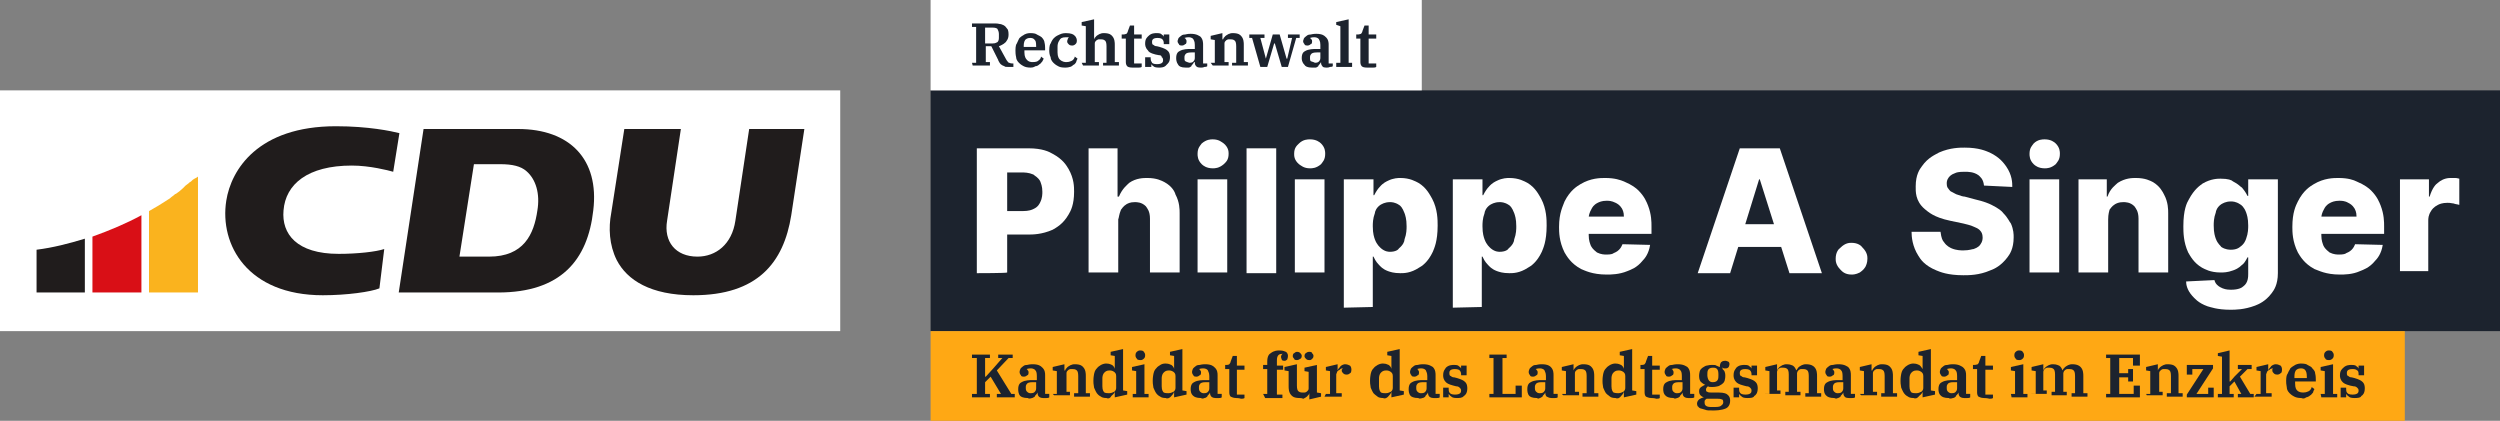 <?xml version="1.0" encoding="utf-8"?>
<!-- Generator: $$$/GeneralStr/196=Adobe Illustrator 27.6.0, SVG Export Plug-In . SVG Version: 6.00 Build 0)  -->
<svg version="1.1" id="Ebene_1" xmlns="http://www.w3.org/2000/svg" xmlns:xlink="http://www.w3.org/1999/xlink" x="0px" y="0px"
	 viewBox="0 0 362.4 61" style="enable-background:new 0 0 362.4 61;" xml:space="preserve">
<rect x="0" y="0" width="362.4" height="61" fill="#808080" stroke="none"/>
<style type="text/css">
	.st0{fill:#1C232E;}
	.st1{fill:#FFFFFF;}
	.st2{fill:#FFA814;}
	.st3{fill:#FAB31E;}
	.st4{fill:#D90F16;}
	.st5{fill:#201C1C;}
	.st6{fill-rule:evenodd;clip-rule:evenodd;fill:#201C1C;}
</style>
<rect x="134.9" y="13.1" class="st0" width="227.5" height="34.9"/>
<path class="st1" d="M141.6,39.6V21.5h7.5c2,0,3,0.5,3.5,0.8c1.5,0.8,2,1.7,2.3,2.2c0.8,1.4,0.8,2.6,0.8,3.3c0,1.9-0.5,2.8-0.8,3.3
	c-0.8,1.4-1.8,1.9-2.3,2.2C151,34,149.7,34,149,34h-4.6v-3.4h3.8c1,0,1.4-0.2,1.6-0.3c0.7-0.3,0.9-0.8,1-1c0.3-0.6,0.3-1.2,0.3-1.5
	c0-0.8-0.2-1.2-0.3-1.5c-0.3-0.6-0.8-0.8-1-1c-0.7-0.3-1.3-0.3-1.7-0.3H146v14.5C146,39.6,141.6,39.6,141.6,39.6z"/>
<path class="st1" d="M162.1,31.8v7.7h-4.3V21.5h4.2v7h0.2c0.5-1.2,1.2-1.7,1.5-2c1-0.7,2.1-0.7,2.6-0.7c1.4,0,2.1,0.4,2.5,0.6
	c1.1,0.6,1.5,1.4,1.6,1.8c0.6,1.1,0.6,2.2,0.6,2.7v8.6h-4.3v-7.8c0-1.1-0.4-1.5-0.6-1.8c-0.6-0.6-1.3-0.6-1.6-0.6
	c-0.7,0-1,0.2-1.2,0.3c-0.5,0.3-0.7,0.7-0.8,0.8C162.2,31.1,162.2,31.6,162.1,31.8L162.1,31.8z"/>
<path class="st1" d="M175.8,24.4c-0.9,0-1.4-0.4-1.6-0.6c-0.6-0.6-0.6-1.2-0.6-1.5c0-0.9,0.4-1.2,0.6-1.5c0.7-0.6,1.3-0.6,1.6-0.6
	c0.9,0,1.3,0.4,1.6,0.6c0.7,0.6,0.7,1.2,0.7,1.5c0,0.9-0.4,1.2-0.7,1.5C176.7,24.4,176.1,24.4,175.8,24.4z M173.6,39.6V26h4.3v13.5
	H173.6z"/>
<rect x="180.7" y="21.5" class="st1" width="4.3" height="18.1"/>
<path class="st1" d="M189.9,24.4c-0.9,0-1.3-0.4-1.6-0.6c-0.7-0.6-0.7-1.2-0.7-1.5c0-0.9,0.4-1.2,0.7-1.5c0.6-0.6,1.3-0.6,1.6-0.6
	c0.9,0,1.4,0.4,1.6,0.6c0.6,0.6,0.6,1.2,0.6,1.5c0,0.9-0.4,1.2-0.6,1.5C190.8,24.4,190.2,24.4,189.9,24.4z M187.7,39.6V26h4.3v13.5
	H187.7z"/>
<path class="st1" d="M199,32.8c0,1.1,0.2,1.6,0.3,1.9c0.3,0.8,0.7,1.1,0.9,1.3c0.6,0.5,1.1,0.5,1.3,0.5c0.8,0,1.2-0.3,1.3-0.5
	c0.6-0.5,0.8-1,0.8-1.3c0.3-0.8,0.3-1.5,0.3-1.9c0-1.1-0.2-1.6-0.3-1.9c-0.3-0.8-0.6-1.1-0.8-1.2c-0.6-0.4-1.1-0.4-1.3-0.4
	c-0.8,0-1.2,0.3-1.4,0.4c-0.6,0.4-0.8,1-0.8,1.2C199,31.7,199,32.4,199,32.8L199,32.8z M194.8,44.6V26h4.3v2.3h0.1
	c0.3-0.6,0.6-1,0.8-1.2c0.5-0.6,1-0.8,1.2-0.9c0.8-0.4,1.5-0.4,1.8-0.4c1.4,0,2.2,0.5,2.6,0.7c1.2,0.7,1.7,1.8,2,2.3
	c0.8,1.5,0.8,3.1,0.8,3.9c0,2.3-0.5,3.3-0.7,3.8c-0.7,1.5-1.6,2.1-2,2.3c-1.2,0.8-2.2,0.8-2.7,0.8c-1,0-1.5-0.2-1.8-0.3
	c-0.8-0.3-1.1-0.7-1.3-0.9c-0.5-0.5-0.7-1-0.8-1.2h-0.1v7.3L194.8,44.6L194.8,44.6z"/>
<path class="st1" d="M214.9,32.8c0,1.1,0.2,1.6,0.3,1.9c0.3,0.8,0.7,1.1,0.9,1.3c0.6,0.5,1.1,0.5,1.3,0.5c0.8,0,1.2-0.3,1.3-0.5
	c0.6-0.5,0.8-1,0.8-1.3c0.3-0.8,0.3-1.5,0.3-1.9c0-1.1-0.2-1.6-0.3-1.9c-0.3-0.8-0.6-1.1-0.8-1.2c-0.6-0.4-1.1-0.4-1.3-0.4
	c-0.8,0-1.2,0.3-1.4,0.4c-0.6,0.4-0.8,1-0.8,1.2C214.9,31.7,214.9,32.4,214.9,32.8L214.9,32.8z M210.6,44.6V26h4.3v2.3h0.1
	c0.3-0.6,0.6-1,0.8-1.2c0.5-0.6,1-0.8,1.2-0.9c0.8-0.4,1.5-0.4,1.8-0.4c1.4,0,2.2,0.5,2.6,0.7c1.2,0.7,1.7,1.8,2,2.3
	c0.8,1.5,0.8,3.1,0.8,3.9c0,2.3-0.5,3.3-0.7,3.8c-0.7,1.5-1.6,2.1-2,2.3c-1.2,0.8-2.2,0.8-2.7,0.8c-1,0-1.5-0.2-1.8-0.3
	c-0.8-0.3-1.1-0.7-1.3-0.9c-0.5-0.5-0.7-1-0.8-1.2h-0.1v7.3L210.6,44.6L210.6,44.6z"/>
<path class="st1" d="M232.9,39.8c-2.1,0-3.2-0.6-3.7-0.8c-1.5-0.8-2.1-1.9-2.4-2.4c-0.8-1.6-0.8-3-0.8-3.7c0-2.1,0.6-3.1,0.8-3.7
	c0.8-1.6,1.8-2.2,2.3-2.5c1.5-0.9,2.9-0.9,3.6-0.9c1.4,0,2.2,0.3,2.7,0.5c1.2,0.5,1.8,1,2.1,1.3c0.9,0.9,1.2,1.7,1.4,2.2
	c0.5,1.3,0.5,2.4,0.5,3v1.1h-11.8v-2.5h7.8c0-0.7-0.2-1-0.3-1.2c-0.3-0.5-0.7-0.7-0.9-0.8c-0.6-0.3-1-0.3-1.3-0.3
	c-0.7,0-1.1,0.2-1.3,0.3c-0.6,0.3-0.8,0.7-0.9,0.9c-0.3,0.5-0.4,1-0.4,1.2v2.6c0,0.8,0.2,1.2,0.3,1.5c0.3,0.6,0.7,0.8,0.9,1
	c0.6,0.3,1.1,0.3,1.4,0.3c0.6,0,0.9-0.1,1-0.2c0.5-0.2,0.7-0.4,0.8-0.5c0.3-0.3,0.4-0.6,0.5-0.8l4,0.1c-0.2,1.3-0.8,2-1.1,2.3
	c-0.8,1-1.7,1.3-2.2,1.5C234.7,39.8,233.5,39.8,232.9,39.8L232.9,39.8z"/>
<path class="st1" d="M250.1,32.5h9.8v3.3h-9.8V32.5z M250.8,39.6h-4.7l6.1-18.1h5.8l6.1,18.1h-4.7L255.1,26H255L250.8,39.6
	L250.8,39.6z"/>
<path class="st1" d="M268.4,39.8c-1,0-1.4-0.5-1.6-0.7c-0.7-0.7-0.7-1.3-0.7-1.6c0-0.9,0.4-1.4,0.7-1.6c0.7-0.7,1.3-0.7,1.6-0.7
	c0.9,0,1.4,0.4,1.6,0.7c0.7,0.7,0.7,1.3,0.7,1.6c0,0.6-0.2,1-0.3,1.2c-0.3,0.5-0.7,0.7-0.8,0.8C269,39.8,268.6,39.8,268.4,39.8
	L268.4,39.8z"/>
<path class="st1" d="M287.6,26.9c-0.1-1-0.6-1.3-0.8-1.5c-0.7-0.5-1.5-0.5-2-0.5c-0.9,0-1.2,0.1-1.4,0.2c-0.6,0.2-0.8,0.5-0.9,0.6
	c-0.3,0.4-0.3,0.7-0.3,0.9c0,0.4,0.1,0.6,0.2,0.7c0.2,0.3,0.4,0.5,0.5,0.5c0.4,0.2,0.7,0.4,0.8,0.4c0.5,0.2,0.9,0.3,1.1,0.3l1.5,0.4
	c1.3,0.3,2,0.6,2.4,0.8c1,0.5,1.5,0.9,1.7,1.2c0.7,0.7,0.9,1.3,1.1,1.5c0.4,0.9,0.4,1.6,0.4,2c0,1.7-0.6,2.5-0.9,2.9
	c-0.9,1.2-1.9,1.7-2.5,1.9c-1.6,0.7-3.1,0.7-3.9,0.7c-2.3,0-3.4-0.5-3.9-0.7c-1.7-0.7-2.3-1.6-2.6-2.1c-0.9-1.4-1-2.8-1-3.5h4.2
	c0.1,0.9,0.3,1.3,0.5,1.5c0.4,0.6,0.9,0.8,1.1,0.9c0.7,0.3,1.4,0.3,1.7,0.3c0.9,0,1.3-0.2,1.5-0.2c0.6-0.2,0.9-0.5,1-0.7
	c0.3-0.4,0.3-0.8,0.3-1c0-0.5-0.2-0.8-0.3-0.9c-0.3-0.4-0.7-0.5-0.9-0.6c-0.6-0.3-1.3-0.4-1.6-0.5l-1.9-0.4
	c-2.4-0.5-3.2-1.3-3.7-1.7c-1.4-1.2-1.3-2.6-1.3-3.3c0-1.7,0.6-2.5,0.9-2.9c0.9-1.3,2-1.7,2.5-2c1.6-0.7,3-0.7,3.7-0.7
	c2.1,0,3.1,0.5,3.6,0.7c1.5,0.7,2.1,1.6,2.4,2c0.9,1.3,0.9,2.4,0.9,3L287.6,26.9L287.6,26.9z"/>
<path class="st1" d="M296.4,24.4c-0.9,0-1.4-0.4-1.6-0.6c-0.6-0.6-0.6-1.2-0.6-1.5c0-0.9,0.4-1.2,0.6-1.5c0.6-0.6,1.3-0.6,1.6-0.6
	c0.9,0,1.4,0.4,1.6,0.6c0.6,0.6,0.6,1.2,0.6,1.5c0,0.9-0.4,1.2-0.6,1.5C297.3,24.4,296.7,24.4,296.4,24.4z M294.2,39.6V26h4.3v13.5
	H294.2z"/>
<path class="st1" d="M305.6,31.8v7.7h-4.3V26h4.1v2.5h0.1c0.4-1.2,1.2-1.7,1.5-2c1.1-0.7,2.1-0.7,2.6-0.7c1.4,0,2.1,0.4,2.5,0.6
	c1,0.6,1.4,1.4,1.6,1.8c0.6,1.1,0.6,2.2,0.6,2.7v8.6H310v-7.8c0-1.1-0.4-1.5-0.6-1.8c-0.6-0.6-1.3-0.6-1.6-0.6c-0.7,0-1,0.2-1.2,0.3
	c-0.5,0.3-0.7,0.7-0.8,0.8C305.6,31.1,305.6,31.6,305.6,31.8L305.6,31.8z"/>
<path class="st1" d="M323.4,36.2c0.8,0,1.2-0.3,1.3-0.4c0.6-0.4,0.8-0.9,0.9-1.2c0.3-0.8,0.3-1.5,0.3-1.9c0-1.1-0.2-1.6-0.3-1.9
	c-0.3-0.8-0.7-1.1-0.9-1.2c-0.6-0.4-1.1-0.4-1.3-0.4c-0.8,0-1.2,0.3-1.4,0.4c-0.6,0.4-0.8,1-0.8,1.2c-0.3,0.8-0.3,1.5-0.3,1.9
	c0,1.1,0.2,1.6,0.3,1.9c0.3,0.8,0.7,1,0.8,1.2C322.6,36.2,323.2,36.2,323.4,36.2L323.4,36.2z M323.3,44.9c-1.9,0-2.9-0.4-3.3-0.5
	c-1.4-0.5-1.9-1.2-2.2-1.5c-0.8-0.9-0.9-1.7-0.9-2.1l4.1-0.2c0.1,0.4,0.3,0.6,0.4,0.7c0.3,0.3,0.6,0.4,0.8,0.5
	c0.5,0.2,1,0.2,1.2,0.2c1.1,0,1.6-0.3,1.8-0.5c0.7-0.5,0.7-1.4,0.7-1.8v-2.4h-0.1c-0.3,0.6-0.6,1-0.8,1.1c-0.5,0.5-1,0.7-1.3,0.8
	c-0.8,0.3-1.4,0.3-1.8,0.3c-1.5,0-2.3-0.5-2.7-0.7c-1.2-0.7-1.7-1.7-2-2.2c-0.7-1.5-0.7-3-0.7-3.8c0-2.4,0.5-3.4,0.8-3.9
	c0.8-1.5,1.6-2,2-2.3c1.2-0.7,2.2-0.7,2.6-0.7c1.1,0,1.6,0.2,1.8,0.4c0.8,0.4,1.1,0.8,1.3,0.9c0.5,0.6,0.7,1,0.8,1.2h0.1V26h4.3
	v13.6c0,1.7-0.6,2.5-0.9,2.9c-0.9,1.2-1.9,1.6-2.4,1.8C325.3,44.9,324,44.9,323.3,44.9L323.3,44.9z"/>
<path class="st1" d="M339.2,39.8c-2.1,0-3.1-0.6-3.7-0.8c-1.5-0.8-2.1-1.9-2.4-2.4c-0.8-1.6-0.8-3-0.8-3.7c0-2.1,0.5-3.1,0.8-3.7
	c0.8-1.6,1.8-2.2,2.3-2.5c1.5-0.9,2.9-0.9,3.6-0.9c1.4,0,2.2,0.3,2.6,0.5c1.2,0.5,1.8,1,2.1,1.3c0.9,0.9,1.2,1.7,1.4,2.2
	c0.5,1.3,0.5,2.4,0.5,3v1.1h-11.8v-2.5h7.8c0-0.7-0.2-1-0.3-1.2c-0.3-0.5-0.7-0.7-0.9-0.8c-0.5-0.3-1-0.3-1.3-0.3
	c-0.7,0-1.1,0.2-1.3,0.3c-0.6,0.3-0.8,0.7-0.9,0.9c-0.3,0.5-0.4,1-0.4,1.2v2.6c0,0.8,0.2,1.2,0.3,1.5c0.3,0.6,0.7,0.8,0.9,1
	c0.6,0.3,1.1,0.3,1.4,0.3c0.6,0,0.9-0.1,1-0.2c0.5-0.2,0.7-0.4,0.8-0.5c0.3-0.3,0.4-0.6,0.5-0.8l4,0.1c-0.2,1.3-0.8,2-1.1,2.3
	c-0.8,1-1.7,1.3-2.2,1.5C341,39.8,339.8,39.8,339.2,39.8L339.2,39.8z"/>
<path class="st1" d="M347.9,39.6V26h4.2v2.5h0.1c0.4-1.3,0.9-1.8,1.2-2c0.8-0.7,1.6-0.7,1.9-0.7c0.3,0,0.5,0,0.6,0
	c0.3,0,0.5,0.1,0.6,0.1v3.8c-0.3-0.1-0.6-0.1-0.8-0.2c-0.5-0.1-0.8-0.1-0.9-0.1c-0.8,0-1.2,0.2-1.4,0.3c-0.6,0.3-0.9,0.7-1,0.9
	c-0.4,0.6-0.4,1.1-0.4,1.4v7.3H347.9L347.9,39.6z"/>
<rect x="134.9" y="48" class="st2" width="213.7" height="13.1"/>
<polygon class="st0" points="140.9,57.1 141.6,57.1 141.6,51.9 140.9,51.9 140.9,51.4 143.5,51.4 143.5,51.9 142.8,51.9 142.8,54.6 
	142.9,54.6 143.9,53.5 145.3,51.9 144.7,51.9 144.7,51.4 146.8,51.4 146.8,51.9 146.2,51.9 144.5,53.7 146.6,57.1 147.1,57.1 
	147.1,57.6 144.5,57.6 144.5,57.1 145.1,57.1 143.6,54.6 142.8,55.4 142.8,57.1 143.5,57.1 143.5,57.6 140.9,57.6 "/>
<path class="st0" d="M149.4,57c0.4,0,0.5-0.1,0.6-0.2c0.2-0.2,0.2-0.4,0.2-0.6v-0.8h-0.5c-0.5,0-0.7,0.1-0.8,0.2
	c-0.2,0.2-0.2,0.4-0.2,0.5v0.2c0,0.3,0.1,0.4,0.2,0.5C149.1,57,149.3,57,149.4,57L149.4,57z M149,57.7c-0.7,0-1-0.2-1.1-0.3
	c-0.3-0.3-0.3-0.8-0.3-1c0-0.7,0.3-0.9,0.5-1c0.5-0.3,1.2-0.3,1.6-0.3h0.6v-0.6c0-0.5-0.1-0.7-0.2-0.8c-0.2-0.3-0.6-0.3-0.7-0.3
	c-0.4,0-0.5,0.1-0.6,0.1v0c0.1,0,0.1,0.1,0.2,0.2c0.1,0.1,0.1,0.2,0.1,0.3c0,0.3-0.1,0.4-0.2,0.4c-0.2,0.2-0.4,0.2-0.5,0.2
	c-0.3,0-0.4-0.1-0.4-0.2c-0.2-0.2-0.2-0.4-0.2-0.5c0-0.2,0.1-0.3,0.1-0.4c0.1-0.2,0.3-0.3,0.4-0.4c0.2-0.2,0.5-0.2,0.6-0.2
	c0.4-0.1,0.7-0.1,0.8-0.1c0.9,0,1.2,0.3,1.3,0.4c0.5,0.4,0.5,0.9,0.5,1.2v2.7h0.6v0.5c-0.1,0.1-0.3,0.1-0.4,0.1c-0.2,0-0.4,0-0.5,0
	c-0.4,0-0.6-0.2-0.6-0.2c-0.2-0.2-0.2-0.5-0.2-0.6v0h0c-0.1,0.2-0.1,0.2-0.2,0.3c-0.1,0.1-0.2,0.2-0.2,0.3c-0.2,0.1-0.3,0.2-0.4,0.2
	C149.3,57.8,149.1,57.8,149,57.7L149,57.7z"/>
<path class="st0" d="M152.6,57.1h0.6v-3.3l-0.6-0.1v-0.5l1.7-0.4v0.9h0.1c0.1-0.2,0.1-0.3,0.2-0.3c0.1-0.2,0.2-0.2,0.3-0.3
	c0.2-0.1,0.3-0.2,0.4-0.2c0.2-0.1,0.4-0.1,0.5-0.1c0.9,0,1.1,0.3,1.2,0.4c0.4,0.4,0.4,1,0.4,1.3v2.5h0.6v0.5h-2.3v-0.5h0.6v-2.5
	c0-0.5-0.1-0.7-0.2-0.8c-0.2-0.2-0.5-0.2-0.6-0.2c-0.2,0-0.3,0-0.3,0c-0.2,0-0.2,0.1-0.3,0.1c-0.1,0.1-0.2,0.2-0.2,0.2
	c-0.1,0.1-0.1,0.3-0.1,0.3v2.7h0.5v0.5h-2.3L152.6,57.1L152.6,57.1z"/>
<path class="st0" d="M160.8,57c0.4,0,0.6-0.2,0.7-0.2c0.3-0.2,0.3-0.5,0.3-0.6v-1.7c0-0.4-0.2-0.5-0.3-0.6c-0.3-0.2-0.5-0.2-0.7-0.2
	c-0.4,0-0.6,0.2-0.7,0.3c-0.3,0.3-0.3,0.7-0.3,0.9v1.1c0,0.6,0.2,0.8,0.3,0.9C160.3,57,160.6,57,160.8,57L160.8,57z M160.4,57.7
	c-0.4,0-0.7-0.1-0.8-0.2c-0.4-0.2-0.5-0.4-0.6-0.5c-0.2-0.3-0.3-0.6-0.4-0.8c-0.1-0.5-0.1-0.8-0.1-1c0-0.6,0.1-0.9,0.1-1
	c0.1-0.5,0.3-0.7,0.4-0.8c0.2-0.3,0.5-0.4,0.6-0.5c0.4-0.2,0.6-0.2,0.8-0.2c0.5,0,0.7,0.2,0.8,0.2c0.3,0.2,0.4,0.5,0.4,0.6h0v-1.9
	l-0.6-0.1v-0.5l1.8-0.4v6l0.6,0.1v0.5l-1.8,0.4v-0.8h0c-0.1,0.3-0.4,0.5-0.5,0.6C160.9,57.8,160.6,57.8,160.4,57.7L160.4,57.7z"/>
<path class="st0" d="M164.1,57.1h0.6v-3.3l-0.6-0.1v-0.5l1.8-0.4v4.3h0.6v0.5h-2.3V57.1z M165.3,52.2c-0.3,0-0.5-0.1-0.5-0.2
	c-0.2-0.2-0.2-0.4-0.2-0.5v0c0-0.3,0.1-0.4,0.2-0.5c0.2-0.2,0.4-0.2,0.5-0.2c0.3,0,0.5,0.1,0.5,0.2c0.2,0.2,0.2,0.4,0.2,0.5v0
	c0,0.3-0.1,0.4-0.2,0.5C165.6,52.2,165.4,52.2,165.3,52.2z"/>
<path class="st0" d="M169.4,57c0.4,0,0.6-0.2,0.7-0.2c0.3-0.2,0.3-0.5,0.3-0.6v-1.7c0-0.4-0.2-0.5-0.3-0.6c-0.3-0.2-0.5-0.2-0.7-0.2
	c-0.4,0-0.6,0.2-0.7,0.3c-0.3,0.3-0.3,0.7-0.3,0.9v1.1c0,0.6,0.2,0.8,0.3,0.9C168.9,57,169.2,57,169.4,57L169.4,57z M169,57.7
	c-0.4,0-0.7-0.1-0.8-0.2c-0.4-0.2-0.5-0.4-0.6-0.5c-0.2-0.3-0.3-0.6-0.4-0.8c-0.1-0.5-0.1-0.8-0.1-1c0-0.6,0.1-0.9,0.1-1
	c0.1-0.5,0.3-0.7,0.4-0.8c0.2-0.3,0.5-0.4,0.6-0.5c0.3-0.2,0.6-0.2,0.8-0.2c0.5,0,0.7,0.2,0.8,0.2c0.3,0.2,0.4,0.5,0.4,0.6h0v-1.9
	l-0.6-0.1v-0.5l1.8-0.4v6l0.6,0.1v0.5l-1.8,0.4v-0.8h0c-0.1,0.3-0.3,0.5-0.4,0.6C169.5,57.8,169.1,57.8,169,57.7L169,57.7z"/>
<path class="st0" d="M174.5,57c0.4,0,0.5-0.1,0.6-0.2c0.2-0.2,0.2-0.4,0.2-0.6v-0.8h-0.5c-0.5,0-0.7,0.1-0.8,0.2
	c-0.2,0.2-0.2,0.4-0.2,0.5v0.2c0,0.3,0.1,0.4,0.2,0.5C174.2,57,174.4,57,174.5,57L174.5,57z M174.1,57.7c-0.7,0-1-0.2-1.1-0.3
	c-0.4-0.3-0.4-0.8-0.4-1c0-0.7,0.3-0.9,0.5-1c0.5-0.3,1.2-0.3,1.6-0.3h0.6v-0.6c0-0.5-0.2-0.7-0.2-0.8c-0.2-0.3-0.6-0.3-0.7-0.3
	c-0.4,0-0.5,0.1-0.6,0.1v0c0.1,0,0.1,0.1,0.2,0.2c0.1,0.1,0.1,0.2,0.1,0.3c0,0.3-0.1,0.4-0.2,0.4c-0.2,0.2-0.4,0.2-0.5,0.2
	c-0.3,0-0.4-0.1-0.4-0.2c-0.2-0.2-0.2-0.4-0.2-0.5c0-0.2,0.1-0.3,0.1-0.4c0.1-0.2,0.3-0.3,0.4-0.4c0.2-0.2,0.5-0.2,0.6-0.2
	c0.4-0.1,0.7-0.1,0.8-0.1c0.9,0,1.2,0.3,1.3,0.4c0.5,0.4,0.5,0.9,0.5,1.2v2.7h0.6v0.5c-0.1,0.1-0.3,0.1-0.4,0.1c-0.2,0-0.4,0-0.5,0
	c-0.4,0-0.6-0.2-0.6-0.2c-0.2-0.2-0.2-0.5-0.2-0.6v0h0c-0.1,0.2-0.1,0.2-0.2,0.3c-0.1,0.1-0.2,0.2-0.2,0.3c-0.1,0.1-0.3,0.2-0.4,0.2
	C174.4,57.8,174.2,57.8,174.1,57.7L174.1,57.7z"/>
<path class="st0" d="M179.2,57.7c-0.5,0-0.7-0.2-0.8-0.2c-0.2-0.2-0.2-0.5-0.2-0.7v-3.3h-0.6v-0.6h0.2c0.3,0,0.4-0.1,0.4-0.1
	c0.1-0.1,0.2-0.3,0.2-0.4l0.3-0.8h0.6V53h1.1v0.6h-1.1v3.6h1.1v0.5c-0.1,0.1-0.4,0.1-0.5,0.1C179.6,57.7,179.3,57.7,179.2,57.7
	L179.2,57.7z"/>
<path class="st0" d="M183.1,57.1h0.6v-3.6h-0.6v-0.6h0.6v-0.5c0-0.8,0.3-1.1,0.5-1.2c0.5-0.4,1-0.4,1.3-0.4c0.6,0,0.8,0.2,0.9,0.2
	c0.3,0.2,0.3,0.5,0.3,0.6c0,0.3-0.1,0.4-0.1,0.5c-0.2,0.2-0.3,0.2-0.4,0.2c-0.3,0-0.4-0.1-0.4-0.2c-0.1-0.2-0.1-0.3-0.1-0.4
	c0-0.2,0.1-0.2,0.1-0.3c0.1-0.1,0.1-0.1,0.2-0.1v0c0,0-0.1,0-0.1,0c-0.1,0-0.1,0-0.1,0c-0.7,0-0.7,0.7-0.7,1V53h0.9v0.6h-0.9v3.6
	h0.8v0.5h-2.5L183.1,57.1L183.1,57.1z"/>
<path class="st0" d="M189.8,52.2c-0.3,0-0.4-0.1-0.5-0.2c-0.2-0.2-0.2-0.3-0.2-0.4v0c0-0.2,0.1-0.4,0.2-0.4c0.2-0.2,0.4-0.2,0.5-0.2
	c0.3,0,0.4,0.1,0.4,0.2c0.2,0.2,0.2,0.3,0.2,0.4v0c0,0.2-0.1,0.4-0.2,0.4C190.1,52.2,189.9,52.2,189.8,52.2z M188,52.2
	c-0.3,0-0.4-0.1-0.4-0.2c-0.2-0.2-0.2-0.3-0.2-0.4v0c0-0.2,0.1-0.4,0.2-0.4c0.2-0.2,0.4-0.2,0.4-0.2c0.3,0,0.4,0.1,0.5,0.2
	c0.2,0.2,0.2,0.3,0.2,0.4v0c0,0.2-0.1,0.4-0.2,0.4C188.2,52.2,188.1,52.2,188,52.2z M188.4,57.7c-0.9,0-1.1-0.3-1.2-0.4
	c-0.4-0.4-0.4-1-0.4-1.3v-2.2l-0.6-0.1v-0.5l1.8-0.4v3.1c0,0.5,0.1,0.7,0.2,0.8c0.2,0.2,0.5,0.2,0.6,0.2c0.2,0,0.3,0,0.3,0
	c0.2,0,0.2-0.1,0.3-0.1c0.1-0.1,0.2-0.2,0.2-0.2c0.1-0.1,0.1-0.3,0.1-0.3v-2.4l-0.6-0.1v-0.5l1.8-0.4v4l0.6,0.1v0.5l-1.7,0.4v-0.9h0
	c-0.1,0.2-0.1,0.3-0.2,0.3c-0.1,0.2-0.2,0.2-0.3,0.3c-0.2,0.1-0.3,0.2-0.4,0.2C188.7,57.7,188.5,57.7,188.4,57.7L188.4,57.7z"/>
<path class="st0" d="M192.2,57.1h0.6v-3.3l-0.6-0.1v-0.5l1.7-0.4v0.9h0c0.1-0.2,0.1-0.3,0.2-0.3c0.1-0.2,0.2-0.2,0.2-0.3
	c0.1-0.1,0.3-0.2,0.3-0.2c0.2-0.1,0.3-0.1,0.4-0.1c0.4,0,0.6,0.2,0.7,0.2c0.2,0.2,0.2,0.5,0.2,0.6c0,0.3-0.1,0.5-0.2,0.5
	c-0.2,0.2-0.4,0.2-0.5,0.2c-0.3,0-0.4-0.1-0.5-0.2c-0.2-0.2-0.2-0.3-0.2-0.4c0-0.1,0-0.2,0.1-0.2c0-0.1,0.1-0.1,0.1-0.1v0
	c0,0-0.1,0-0.1,0c-0.2,0-0.3,0.1-0.3,0.1c-0.1,0.1-0.2,0.2-0.3,0.2c-0.1,0.1-0.2,0.2-0.2,0.3c-0.1,0.2-0.1,0.3-0.1,0.3v2.7h0.8v0.5
	h-2.5L192.2,57.1L192.2,57.1z"/>
<path class="st0" d="M200.9,57c0.4,0,0.6-0.2,0.7-0.2c0.3-0.2,0.3-0.5,0.3-0.6v-1.7c0-0.4-0.2-0.5-0.3-0.6c-0.3-0.2-0.5-0.2-0.7-0.2
	c-0.4,0-0.6,0.2-0.7,0.3c-0.3,0.3-0.3,0.7-0.3,0.9v1.1c0,0.6,0.2,0.8,0.3,0.9C200.4,57,200.7,57,200.9,57L200.9,57z M200.5,57.7
	c-0.4,0-0.7-0.1-0.8-0.2c-0.3-0.2-0.5-0.4-0.6-0.5c-0.2-0.3-0.3-0.6-0.4-0.8c-0.1-0.5-0.1-0.8-0.1-1c0-0.6,0.1-0.9,0.1-1
	c0.1-0.5,0.3-0.7,0.4-0.8c0.2-0.3,0.5-0.4,0.6-0.5c0.4-0.2,0.6-0.2,0.8-0.2c0.5,0,0.7,0.2,0.8,0.2c0.3,0.2,0.4,0.5,0.4,0.6h0v-1.9
	l-0.6-0.1v-0.5l1.8-0.4v6l0.6,0.1v0.5l-1.8,0.4v-0.8h0c-0.1,0.3-0.3,0.5-0.4,0.6C201,57.8,200.6,57.8,200.5,57.7L200.5,57.7z"/>
<path class="st0" d="M206,57c0.4,0,0.5-0.1,0.6-0.2c0.2-0.2,0.2-0.4,0.2-0.6v-0.8h-0.5c-0.5,0-0.7,0.1-0.8,0.2
	c-0.2,0.2-0.2,0.4-0.2,0.5v0.2c0,0.3,0.1,0.4,0.2,0.5C205.7,57,205.9,57,206,57L206,57z M205.6,57.7c-0.7,0-1-0.2-1.1-0.3
	c-0.3-0.3-0.3-0.8-0.3-1c0-0.7,0.3-0.9,0.5-1c0.5-0.3,1.2-0.3,1.6-0.3h0.6v-0.6c0-0.5-0.2-0.7-0.2-0.8c-0.2-0.3-0.6-0.3-0.7-0.3
	c-0.4,0-0.5,0.1-0.6,0.1v0c0.1,0,0.2,0.1,0.2,0.2c0.1,0.1,0.1,0.2,0.1,0.3c0,0.3-0.1,0.4-0.2,0.4c-0.2,0.2-0.4,0.2-0.5,0.2
	c-0.3,0-0.4-0.1-0.4-0.2c-0.2-0.2-0.2-0.4-0.2-0.5c0-0.2,0.1-0.3,0.1-0.4c0.1-0.2,0.3-0.3,0.4-0.4c0.2-0.2,0.5-0.2,0.6-0.2
	c0.4-0.1,0.7-0.1,0.8-0.1c0.9,0,1.2,0.3,1.4,0.4c0.4,0.4,0.4,0.9,0.4,1.2v2.7h0.6v0.5c-0.1,0.1-0.3,0.1-0.4,0.1c-0.2,0-0.4,0-0.5,0
	c-0.4,0-0.6-0.2-0.6-0.2c-0.2-0.2-0.2-0.5-0.2-0.6v0h0c-0.1,0.2-0.1,0.2-0.2,0.3c-0.1,0.1-0.2,0.2-0.2,0.3c-0.1,0.1-0.3,0.2-0.4,0.2
	C205.9,57.8,205.7,57.8,205.6,57.7L205.6,57.7z"/>
<path class="st0" d="M211.2,57.7c-0.5,0-0.7-0.1-0.8-0.2c-0.3-0.2-0.3-0.3-0.4-0.4h0v0.5h-0.8v-1.4h0.8v0.2c0,0.4,0.1,0.5,0.2,0.6
	c0.2,0.2,0.6,0.2,0.7,0.2c0.9,0,0.9-0.4,0.9-0.6c0-0.2-0.1-0.3-0.2-0.4c-0.2-0.2-0.4-0.2-0.5-0.2l-0.4-0.1c-0.8-0.2-1-0.4-1.1-0.5
	c-0.4-0.4-0.4-0.8-0.4-1c0-0.7,0.3-0.9,0.4-1.1c0.4-0.4,0.9-0.4,1.2-0.4c0.5,0,0.6,0.1,0.7,0.2c0.3,0.2,0.3,0.3,0.3,0.4h0V53h0.8
	v1.4h-0.8v-0.2c0-0.3-0.2-0.5-0.2-0.5c-0.2-0.2-0.6-0.2-0.7-0.2c-0.8,0-0.8,0.4-0.8,0.6c0,0.3,0.1,0.4,0.2,0.4
	c0.2,0.2,0.4,0.2,0.5,0.2l0.4,0.1c0.7,0.2,1,0.4,1.1,0.5c0.4,0.3,0.4,0.8,0.4,1c0,0.7-0.3,1-0.5,1.1C212,57.7,211.5,57.7,211.2,57.7
	L211.2,57.7z"/>
<polygon class="st0" points="215.9,57.1 216.5,57.1 216.5,51.9 215.9,51.9 215.9,51.4 218.4,51.4 218.4,51.9 217.8,51.9 217.8,57.1 
	219.7,57.1 219.7,55.9 220.6,55.9 220.6,57.6 215.9,57.6 "/>
<path class="st0" d="M223.2,57c0.4,0,0.5-0.1,0.6-0.2c0.2-0.2,0.2-0.4,0.2-0.6v-0.8h-0.5c-0.5,0-0.7,0.1-0.8,0.2
	c-0.2,0.2-0.2,0.4-0.2,0.5v0.2c0,0.3,0.1,0.4,0.2,0.5C222.9,57,223.1,57,223.2,57L223.2,57z M222.8,57.7c-0.7,0-1-0.2-1.1-0.3
	c-0.3-0.3-0.3-0.8-0.3-1c0-0.7,0.3-0.9,0.5-1c0.5-0.3,1.2-0.3,1.6-0.3h0.6v-0.6c0-0.5-0.2-0.7-0.2-0.8c-0.2-0.3-0.6-0.3-0.7-0.3
	c-0.4,0-0.5,0.1-0.6,0.1v0c0.1,0,0.1,0.1,0.2,0.2c0.1,0.1,0.1,0.2,0.1,0.3c0,0.3-0.1,0.4-0.2,0.4c-0.2,0.2-0.4,0.2-0.5,0.2
	c-0.3,0-0.4-0.1-0.4-0.2c-0.2-0.2-0.2-0.4-0.2-0.5c0-0.2,0.1-0.3,0.1-0.4c0.1-0.2,0.3-0.3,0.4-0.4c0.2-0.2,0.5-0.2,0.6-0.2
	c0.4-0.1,0.7-0.1,0.8-0.1c0.9,0,1.2,0.3,1.3,0.4c0.4,0.4,0.4,0.9,0.4,1.2v2.7h0.6v0.5c-0.1,0.1-0.3,0.1-0.4,0.1c-0.2,0-0.4,0-0.5,0
	c-0.4,0-0.6-0.2-0.7-0.2c-0.2-0.2-0.2-0.5-0.2-0.6v0h0c-0.1,0.2-0.1,0.2-0.2,0.3c-0.1,0.1-0.2,0.2-0.2,0.3c-0.2,0.1-0.3,0.2-0.4,0.2
	C223.1,57.8,222.9,57.8,222.8,57.7L222.8,57.7z"/>
<path class="st0" d="M226.4,57.1h0.6v-3.3l-0.6-0.1v-0.5l1.7-0.4v0.9h0c0.1-0.2,0.1-0.3,0.2-0.3c0.1-0.2,0.2-0.2,0.3-0.3
	c0.2-0.1,0.3-0.2,0.4-0.2c0.2-0.1,0.4-0.1,0.5-0.1c0.9,0,1.1,0.3,1.2,0.4c0.4,0.4,0.4,1,0.4,1.3v2.5h0.6v0.5h-2.3v-0.5h0.6v-2.5
	c0-0.5-0.1-0.7-0.2-0.8c-0.2-0.2-0.5-0.2-0.6-0.2c-0.2,0-0.3,0-0.3,0c-0.2,0-0.2,0.1-0.3,0.1c-0.1,0.1-0.2,0.2-0.2,0.2
	c-0.1,0.1-0.1,0.3-0.1,0.3v2.7h0.6v0.5h-2.3L226.4,57.1L226.4,57.1z"/>
<path class="st0" d="M234.6,57c0.4,0,0.6-0.2,0.7-0.2c0.3-0.2,0.3-0.5,0.3-0.6v-1.7c0-0.4-0.2-0.5-0.3-0.6c-0.3-0.2-0.5-0.2-0.7-0.2
	c-0.4,0-0.6,0.2-0.7,0.3c-0.3,0.3-0.3,0.7-0.3,0.9v1.1c0,0.6,0.2,0.8,0.3,0.9C234.2,57,234.5,57,234.6,57L234.6,57z M234.2,57.7
	c-0.4,0-0.7-0.1-0.8-0.2c-0.3-0.2-0.5-0.4-0.6-0.5c-0.2-0.3-0.3-0.6-0.4-0.8c-0.1-0.5-0.1-0.8-0.1-1c0-0.6,0.1-0.9,0.1-1
	c0.1-0.5,0.3-0.7,0.4-0.8c0.2-0.3,0.5-0.4,0.6-0.5c0.4-0.2,0.6-0.2,0.8-0.2c0.5,0,0.7,0.2,0.8,0.2c0.3,0.2,0.4,0.5,0.4,0.6h0v-1.9
	l-0.6-0.1v-0.5l1.8-0.4v6l0.6,0.1v0.5l-1.8,0.4v-0.8h0c-0.1,0.3-0.3,0.5-0.4,0.6C234.7,57.8,234.4,57.8,234.2,57.7L234.2,57.7z"/>
<path class="st0" d="M239.4,57.7c-0.5,0-0.7-0.2-0.8-0.2c-0.2-0.2-0.2-0.5-0.2-0.7v-3.3h-0.6v-0.6h0.2c0.3,0,0.4-0.1,0.4-0.1
	c0.1-0.1,0.2-0.3,0.2-0.4l0.3-0.8h0.6V53h1.1v0.6h-1.1v3.6h1.1v0.5c-0.1,0.1-0.4,0.1-0.5,0.1C239.8,57.7,239.5,57.7,239.4,57.7
	L239.4,57.7z"/>
<path class="st0" d="M243.1,57c0.4,0,0.5-0.1,0.6-0.2c0.2-0.2,0.2-0.4,0.2-0.6v-0.8h-0.5c-0.5,0-0.7,0.1-0.8,0.2
	c-0.2,0.2-0.2,0.4-0.2,0.5v0.2c0,0.3,0.1,0.4,0.2,0.5C242.8,57,243,57,243.1,57L243.1,57z M242.6,57.7c-0.7,0-1-0.2-1.1-0.3
	c-0.4-0.3-0.4-0.8-0.4-1c0-0.7,0.3-0.9,0.5-1c0.5-0.3,1.2-0.3,1.6-0.3h0.6v-0.6c0-0.5-0.1-0.7-0.2-0.8c-0.2-0.3-0.6-0.3-0.7-0.3
	c-0.4,0-0.5,0.1-0.6,0.1v0c0.1,0,0.2,0.1,0.2,0.2c0.1,0.1,0.1,0.2,0.1,0.3c0,0.3-0.1,0.4-0.2,0.4c-0.2,0.2-0.4,0.2-0.5,0.2
	c-0.3,0-0.4-0.1-0.4-0.2c-0.2-0.2-0.2-0.4-0.2-0.5c0-0.2,0.1-0.3,0.1-0.4c0.1-0.2,0.3-0.3,0.4-0.4c0.2-0.2,0.5-0.2,0.6-0.2
	c0.4-0.1,0.7-0.1,0.8-0.1c0.9,0,1.2,0.3,1.4,0.4c0.4,0.4,0.4,0.9,0.4,1.2v2.7h0.6v0.5c-0.1,0.1-0.3,0.1-0.4,0.1c-0.2,0-0.4,0-0.5,0
	c-0.4,0-0.6-0.2-0.6-0.2c-0.2-0.2-0.2-0.5-0.2-0.6v0h0c-0.1,0.2-0.1,0.2-0.2,0.3c-0.1,0.1-0.2,0.2-0.2,0.3c-0.1,0.1-0.3,0.2-0.4,0.2
	C242.9,57.8,242.7,57.8,242.6,57.7L242.6,57.7z"/>
<path class="st0" d="M247.1,58.4c0,0.6,0.7,0.6,1,0.6h0.5c0.6,0,0.8-0.1,0.9-0.2c0.3-0.2,0.3-0.4,0.3-0.5c0-0.3-0.1-0.4-0.2-0.4
	c-0.2-0.1-0.5-0.1-0.7-0.1h-1.5c-0.2,0.1-0.2,0.2-0.3,0.3C247.1,58.2,247.1,58.3,247.1,58.4z M248.3,55.4c0.8,0,0.8-0.6,0.8-0.9
	v-0.3c0-0.9-0.5-0.9-0.8-0.9c-0.8,0-0.8,0.6-0.8,0.9v0.3C247.6,55.4,248.1,55.4,248.3,55.4z M248.3,59.5c-0.6,0-0.9,0-1.1-0.1
	c-0.4-0.1-0.6-0.2-0.7-0.2c-0.3-0.1-0.3-0.3-0.4-0.3c-0.1-0.2-0.1-0.4-0.1-0.4c0-0.3,0.2-0.5,0.3-0.6c0.3-0.2,0.6-0.3,0.7-0.3v0
	c-0.3-0.1-0.4-0.2-0.5-0.3c-0.2-0.2-0.2-0.5-0.2-0.6c0-0.4,0.2-0.5,0.3-0.6c0.3-0.2,0.5-0.3,0.6-0.3v0c-0.4-0.2-0.6-0.4-0.7-0.5
	c-0.2-0.3-0.2-0.7-0.2-0.8c0-0.4,0.1-0.6,0.1-0.7c0.1-0.3,0.3-0.4,0.4-0.5c0.3-0.2,0.5-0.3,0.6-0.3c0.4-0.1,0.6-0.1,0.8-0.1
	c0.3,0,0.5,0,0.6,0.1c0.3,0.1,0.4,0.2,0.5,0.2c0-0.5,0.2-0.7,0.2-0.7c0.2-0.2,0.5-0.2,0.6-0.2c0.2,0,0.3,0.1,0.4,0.1
	c0.2,0.1,0.2,0.3,0.2,0.4c0,0.2-0.1,0.3-0.1,0.4c-0.2,0.2-0.3,0.2-0.4,0.2c-0.1,0-0.2,0-0.3,0c-0.1,0-0.2-0.1-0.2-0.2h0v0.3
	c0.2,0.2,0.3,0.3,0.3,0.4c0.1,0.2,0.1,0.5,0.1,0.6c0,0.4-0.1,0.6-0.1,0.7c-0.1,0.3-0.3,0.4-0.4,0.5c-0.3,0.2-0.5,0.3-0.6,0.3
	c-0.4,0.1-0.7,0.1-0.8,0.1c-0.3,0-0.5,0-0.6-0.1c-0.2,0.1-0.2,0.2-0.2,0.2c-0.1,0.1-0.1,0.2-0.1,0.3c0,0.2,0.1,0.3,0.2,0.3
	c0.1,0.1,0.4,0.1,0.5,0.1h1.1c0.9,0,1.2,0.2,1.3,0.3c0.4,0.3,0.4,0.7,0.4,0.9c0,0.7-0.4,1-0.6,1.1C249.5,59.5,248.7,59.5,248.3,59.5
	L248.3,59.5z"/>
<path class="st0" d="M253.3,57.7c-0.5,0-0.7-0.1-0.8-0.2c-0.3-0.2-0.3-0.3-0.4-0.4h0v0.5h-0.8v-1.4h0.8v0.2c0,0.4,0.1,0.5,0.2,0.6
	c0.2,0.2,0.6,0.2,0.7,0.2c0.9,0,0.9-0.4,0.9-0.6c0-0.2-0.1-0.3-0.2-0.4c-0.2-0.2-0.4-0.2-0.5-0.2l-0.4-0.1c-0.8-0.2-1-0.4-1.1-0.5
	c-0.4-0.4-0.4-0.8-0.4-1c0-0.7,0.3-0.9,0.4-1.1c0.4-0.4,0.9-0.4,1.2-0.4c0.5,0,0.6,0.1,0.7,0.2c0.3,0.2,0.3,0.3,0.3,0.4h0V53h0.8
	v1.4h-0.8v-0.2c0-0.3-0.2-0.5-0.2-0.5c-0.2-0.2-0.6-0.2-0.7-0.2c-0.8,0-0.8,0.4-0.8,0.6c0,0.3,0.1,0.4,0.2,0.4
	c0.2,0.2,0.4,0.2,0.5,0.2l0.4,0.1c0.7,0.2,1,0.4,1.1,0.5c0.4,0.3,0.4,0.8,0.4,1c0,0.7-0.3,1-0.5,1.1
	C254.2,57.7,253.6,57.7,253.3,57.7L253.3,57.7z"/>
<path class="st0" d="M255.9,57.1h0.6v-3.3l-0.6-0.1v-0.5l1.7-0.4v0.9h0c0.1-0.2,0.1-0.3,0.2-0.3c0.1-0.2,0.2-0.2,0.3-0.3
	c0.2-0.1,0.3-0.2,0.4-0.2c0.2-0.1,0.4-0.1,0.5-0.1c0.6,0,0.8,0.2,0.9,0.2c0.3,0.2,0.4,0.5,0.5,0.7h0c0.1-0.2,0.2-0.3,0.2-0.3
	c0.1-0.2,0.2-0.2,0.3-0.3c0.2-0.1,0.3-0.2,0.4-0.2c0.2-0.1,0.4-0.1,0.5-0.1c0.8,0,1.1,0.3,1.2,0.4c0.4,0.4,0.4,1,0.4,1.3v2.5h0.6
	v0.5h-2.3v-0.5h0.5v-2.5c0-0.5-0.1-0.7-0.2-0.8c-0.2-0.2-0.5-0.2-0.6-0.2c-0.2,0-0.3,0-0.3,0c-0.2,0-0.2,0.1-0.3,0.1
	c-0.1,0.1-0.2,0.2-0.2,0.2c-0.1,0.2-0.1,0.3-0.1,0.3v2.7h0.5v0.5h-2.2v-0.5h0.5v-2.5c0-0.5-0.1-0.7-0.2-0.8
	c-0.2-0.2-0.5-0.2-0.6-0.2c-0.2,0-0.3,0-0.3,0c-0.2,0-0.2,0.1-0.3,0.1c-0.1,0.1-0.2,0.2-0.2,0.2c-0.1,0.2-0.1,0.3-0.1,0.3v2.7h0.5
	v0.5h-2.3L255.9,57.1L255.9,57.1z"/>
<path class="st0" d="M266.4,57c0.4,0,0.5-0.1,0.6-0.2c0.2-0.2,0.2-0.4,0.2-0.6v-0.8h-0.5c-0.5,0-0.7,0.1-0.8,0.2
	c-0.2,0.2-0.2,0.4-0.2,0.5v0.2c0,0.3,0.1,0.4,0.2,0.5C266.1,57,266.3,57,266.4,57L266.4,57z M265.9,57.7c-0.7,0-1-0.2-1.1-0.3
	c-0.4-0.3-0.4-0.8-0.4-1c0-0.7,0.3-0.9,0.5-1c0.5-0.3,1.2-0.3,1.6-0.3h0.6v-0.6c0-0.5-0.1-0.7-0.2-0.8c-0.2-0.3-0.6-0.3-0.7-0.3
	c-0.4,0-0.5,0.1-0.6,0.1v0c0.1,0,0.1,0.1,0.2,0.2c0.1,0.1,0.1,0.2,0.1,0.3c0,0.3-0.1,0.4-0.2,0.4c-0.2,0.2-0.4,0.2-0.5,0.2
	c-0.3,0-0.4-0.1-0.4-0.2c-0.2-0.2-0.2-0.4-0.2-0.5c0-0.2,0.1-0.3,0.1-0.4c0.1-0.2,0.3-0.3,0.4-0.4c0.2-0.2,0.5-0.2,0.6-0.2
	c0.4-0.1,0.7-0.1,0.8-0.1c0.9,0,1.2,0.3,1.4,0.4c0.4,0.4,0.4,0.9,0.4,1.2v2.7h0.6v0.5c-0.1,0.1-0.3,0.1-0.4,0.1c-0.2,0-0.4,0-0.5,0
	c-0.5,0-0.6-0.2-0.6-0.2c-0.2-0.2-0.2-0.5-0.2-0.6v0h0c-0.1,0.2-0.1,0.2-0.2,0.3c-0.1,0.1-0.2,0.2-0.2,0.3c-0.1,0.1-0.3,0.2-0.4,0.2
	C266.3,57.8,266.1,57.8,265.9,57.7L265.9,57.7z"/>
<path class="st0" d="M269.6,57.1h0.6v-3.3l-0.6-0.1v-0.5l1.7-0.4v0.9h0.1c0.1-0.2,0.1-0.3,0.2-0.3c0.1-0.2,0.2-0.2,0.3-0.3
	c0.2-0.1,0.3-0.2,0.4-0.2c0.2-0.1,0.4-0.1,0.5-0.1c0.9,0,1.1,0.3,1.2,0.4c0.4,0.4,0.4,1,0.4,1.3v2.5h0.6v0.5h-2.3v-0.5h0.5v-2.5
	c0-0.5-0.1-0.7-0.2-0.8c-0.2-0.2-0.5-0.2-0.6-0.2c-0.2,0-0.3,0-0.3,0c-0.2,0-0.2,0.1-0.3,0.1c-0.1,0.1-0.2,0.2-0.2,0.2
	c-0.1,0.1-0.1,0.3-0.1,0.3v2.7h0.6v0.5h-2.3L269.6,57.1L269.6,57.1z"/>
<path class="st0" d="M277.8,57c0.4,0,0.6-0.2,0.7-0.2c0.3-0.2,0.3-0.5,0.3-0.6v-1.7c0-0.4-0.2-0.5-0.3-0.6c-0.3-0.2-0.5-0.2-0.7-0.2
	c-0.4,0-0.6,0.2-0.7,0.3c-0.3,0.3-0.3,0.7-0.3,0.9v1.1c0,0.6,0.2,0.8,0.3,0.9C277.3,57,277.6,57,277.8,57L277.8,57z M277.4,57.7
	c-0.4,0-0.7-0.1-0.8-0.2c-0.4-0.2-0.5-0.4-0.6-0.5c-0.2-0.3-0.3-0.6-0.4-0.8c-0.1-0.5-0.1-0.8-0.1-1c0-0.6,0.1-0.9,0.1-1
	c0.1-0.5,0.3-0.7,0.4-0.8c0.2-0.3,0.5-0.4,0.6-0.5c0.4-0.2,0.6-0.2,0.8-0.2c0.5,0,0.7,0.2,0.8,0.2c0.3,0.2,0.4,0.5,0.5,0.6h0v-1.9
	l-0.6-0.1v-0.5l1.8-0.4v6l0.6,0.1v0.5l-1.8,0.4v-0.8h0c-0.1,0.3-0.4,0.5-0.5,0.6C277.9,57.8,277.6,57.8,277.4,57.7L277.4,57.7z"/>
<path class="st0" d="M282.9,57c0.4,0,0.5-0.1,0.6-0.2c0.2-0.2,0.2-0.4,0.2-0.6v-0.8h-0.5c-0.5,0-0.7,0.1-0.8,0.2
	c-0.2,0.2-0.2,0.4-0.2,0.5v0.2c0,0.3,0.1,0.4,0.2,0.5C282.6,57,282.8,57,282.9,57L282.9,57z M282.5,57.7c-0.7,0-1-0.2-1.1-0.3
	c-0.4-0.3-0.4-0.8-0.4-1c0-0.7,0.3-0.9,0.5-1c0.5-0.3,1.2-0.3,1.6-0.3h0.6v-0.6c0-0.5-0.1-0.7-0.2-0.8c-0.2-0.3-0.6-0.3-0.7-0.3
	c-0.4,0-0.5,0.1-0.6,0.1v0c0.1,0,0.1,0.1,0.2,0.2c0.1,0.1,0.1,0.2,0.1,0.3c0,0.3-0.1,0.4-0.2,0.4c-0.2,0.2-0.4,0.2-0.5,0.2
	c-0.3,0-0.4-0.1-0.4-0.2c-0.2-0.2-0.2-0.4-0.2-0.5c0-0.2,0.1-0.3,0.1-0.4c0.1-0.2,0.3-0.3,0.4-0.4c0.2-0.2,0.5-0.2,0.6-0.2
	c0.4-0.1,0.7-0.1,0.8-0.1c0.9,0,1.2,0.3,1.4,0.4c0.5,0.4,0.5,0.9,0.5,1.2v2.7h0.6v0.5c-0.1,0.1-0.3,0.1-0.4,0.1c-0.2,0-0.4,0-0.5,0
	c-0.4,0-0.6-0.2-0.6-0.2c-0.2-0.2-0.2-0.5-0.2-0.6v0h0c-0.1,0.2-0.1,0.2-0.2,0.3c-0.1,0.1-0.2,0.2-0.2,0.3c-0.1,0.1-0.3,0.2-0.4,0.2
	C282.8,57.8,282.6,57.8,282.5,57.7L282.5,57.7z"/>
<path class="st0" d="M287.6,57.7c-0.5,0-0.7-0.2-0.8-0.2c-0.2-0.2-0.2-0.5-0.2-0.7v-3.3H286v-0.6h0.2c0.3,0,0.4-0.1,0.5-0.1
	c0.1-0.1,0.2-0.3,0.2-0.4l0.3-0.8h0.6V53h1.1v0.6h-1.1v3.6h1.1v0.5c-0.1,0.1-0.4,0.1-0.5,0.1C288,57.7,287.7,57.7,287.6,57.7
	L287.6,57.7z"/>
<path class="st0" d="M291.5,57.1h0.6v-3.3l-0.6-0.1v-0.5l1.8-0.4v4.3h0.6v0.5h-2.3L291.5,57.1L291.5,57.1z M292.7,52.2
	c-0.3,0-0.5-0.1-0.5-0.2c-0.2-0.2-0.2-0.4-0.2-0.5v0c0-0.3,0.1-0.4,0.2-0.5c0.2-0.2,0.4-0.2,0.5-0.2c0.3,0,0.5,0.1,0.5,0.2
	c0.2,0.2,0.2,0.4,0.2,0.5v0c0,0.3-0.1,0.4-0.2,0.5C293,52.2,292.8,52.2,292.7,52.2z"/>
<path class="st0" d="M294.5,57.1h0.6v-3.3l-0.6-0.1v-0.5l1.7-0.4v0.9h0c0.1-0.2,0.1-0.3,0.2-0.3c0.1-0.2,0.2-0.2,0.3-0.3
	c0.2-0.1,0.3-0.2,0.4-0.2c0.2-0.1,0.4-0.1,0.5-0.1c0.6,0,0.8,0.2,0.9,0.2c0.3,0.2,0.4,0.5,0.5,0.7h0c0.1-0.2,0.1-0.3,0.2-0.3
	c0.1-0.2,0.2-0.2,0.3-0.3c0.2-0.1,0.3-0.2,0.4-0.2c0.2-0.1,0.4-0.1,0.5-0.1c0.8,0,1.1,0.3,1.2,0.4c0.4,0.4,0.4,1,0.4,1.3v2.5h0.6
	v0.5h-2.3v-0.5h0.5v-2.5c0-0.5-0.1-0.7-0.2-0.8c-0.2-0.2-0.5-0.2-0.6-0.2c-0.2,0-0.3,0-0.3,0c-0.2,0-0.2,0.1-0.3,0.1
	c-0.1,0.1-0.2,0.2-0.2,0.2c-0.1,0.2-0.1,0.3-0.1,0.3v2.7h0.5v0.5h-2.2v-0.5h0.5v-2.5c0-0.5-0.1-0.7-0.2-0.8
	c-0.2-0.2-0.5-0.2-0.6-0.2c-0.2,0-0.3,0-0.3,0c-0.2,0-0.2,0.1-0.3,0.1c-0.1,0.1-0.2,0.2-0.2,0.2c-0.1,0.2-0.1,0.3-0.1,0.3v2.7h0.5
	v0.5h-2.3L294.5,57.1L294.5,57.1z"/>
<polygon class="st0" points="305.3,57.1 305.9,57.1 305.9,51.9 305.3,51.9 305.3,51.4 310.2,51.4 310.2,53 309.2,53 309.2,51.9 
	307.2,51.9 307.2,54.1 308.5,54.1 308.5,53.5 309.2,53.5 309.2,55.3 308.5,55.3 308.5,54.7 307.2,54.7 307.2,57.1 309.3,57.1 
	309.3,55.9 310.2,55.9 310.2,57.6 305.3,57.6 "/>
<path class="st0" d="M311.1,57.1h0.6v-3.3l-0.6-0.1v-0.5l1.7-0.4v0.9h0c0.1-0.2,0.1-0.3,0.2-0.3c0.1-0.2,0.2-0.2,0.3-0.3
	c0.2-0.1,0.3-0.2,0.4-0.2c0.2-0.1,0.4-0.1,0.5-0.1c0.9,0,1.1,0.3,1.2,0.4c0.4,0.4,0.4,1,0.4,1.3v2.5h0.6v0.5h-2.3v-0.5h0.6v-2.5
	c0-0.5-0.1-0.7-0.2-0.8c-0.2-0.2-0.5-0.2-0.6-0.2c-0.2,0-0.3,0-0.3,0c-0.2,0-0.2,0.1-0.3,0.1c-0.1,0.1-0.2,0.2-0.2,0.2
	c-0.1,0.1-0.1,0.3-0.1,0.3v2.7h0.5v0.5h-2.3L311.1,57.1L311.1,57.1z"/>
<polygon class="st0" points="317,57.2 319.4,53.5 317.8,53.5 317.8,54.3 317,54.3 317,52.9 320.8,52.9 320.8,53.4 318.4,57.1 
	320.1,57.1 320.1,56.2 320.9,56.2 320.9,57.6 317,57.6 "/>
<polygon class="st0" points="321.5,57.1 322.1,57.1 322.1,51.7 321.5,51.6 321.5,51.2 323.2,50.8 323.2,55.3 323.3,55.3 323.9,54.6 
	325,53.5 324.4,53.5 324.4,52.9 326.4,52.9 326.4,53.5 325.8,53.5 324.7,54.6 326.2,57.1 326.7,57.1 326.7,57.6 324.4,57.6 
	324.4,57.1 324.9,57.1 323.9,55.3 323.2,56 323.2,57.1 323.8,57.1 323.8,57.6 321.5,57.6 "/>
<path class="st0" d="M327.1,57.1h0.6v-3.3l-0.6-0.1v-0.5l1.7-0.4v0.9h0c0.1-0.2,0.1-0.3,0.2-0.3c0.1-0.2,0.2-0.2,0.2-0.3
	c0.1-0.1,0.3-0.2,0.3-0.2c0.2-0.1,0.3-0.1,0.4-0.1c0.4,0,0.6,0.2,0.7,0.2c0.2,0.2,0.2,0.5,0.2,0.6c0,0.3-0.1,0.5-0.2,0.5
	c-0.2,0.2-0.4,0.2-0.5,0.2c-0.3,0-0.4-0.1-0.5-0.2c-0.2-0.2-0.2-0.3-0.2-0.4c0-0.1,0-0.2,0-0.2c0.1-0.1,0.1-0.1,0.1-0.1v0
	c0,0-0.1,0-0.1,0c-0.1,0-0.3,0.1-0.3,0.1c-0.1,0.1-0.2,0.2-0.3,0.2c-0.1,0.1-0.2,0.2-0.2,0.3c-0.1,0.2-0.1,0.3-0.1,0.3v2.7h0.8v0.5
	h-2.5L327.1,57.1L327.1,57.1z"/>
<path class="st0" d="M332.6,54.8h1.8v-0.1c0-0.7-0.1-0.8-0.2-1c-0.2-0.3-0.5-0.3-0.7-0.3c-0.4,0-0.6,0.2-0.7,0.3
	c-0.2,0.3-0.2,0.7-0.2,1V54.8z M333.6,57.7c-0.5,0-0.8-0.1-1-0.2c-0.4-0.2-0.6-0.4-0.7-0.5c-0.3-0.3-0.4-0.6-0.4-0.8
	c-0.1-0.5-0.1-0.8-0.1-1c0-0.6,0.1-0.9,0.2-1c0.2-0.5,0.4-0.7,0.4-0.8c0.3-0.3,0.6-0.4,0.7-0.5c0.4-0.2,0.7-0.2,0.9-0.2
	c0.5,0,0.8,0.1,0.9,0.2c0.4,0.2,0.6,0.3,0.7,0.5c0.3,0.3,0.4,0.5,0.4,0.7c0.1,0.4,0.1,0.7,0.1,0.9v0.3h-3v0.3c0,0.7,0.2,0.9,0.3,1
	c0.3,0.3,0.7,0.3,0.9,0.3c0.5,0,0.7-0.2,0.8-0.2c0.3-0.2,0.4-0.5,0.4-0.6l0.4,0.3c-0.1,0.2-0.2,0.4-0.2,0.5
	c-0.2,0.2-0.3,0.4-0.4,0.4c-0.2,0.2-0.5,0.3-0.6,0.3C334.1,57.8,333.8,57.8,333.6,57.7L333.6,57.7z"/>
<path class="st0" d="M336.4,57.1h0.6v-3.3l-0.6-0.1v-0.5l1.8-0.4v4.3h0.6v0.5h-2.3L336.4,57.1L336.4,57.1z M337.6,52.2
	c-0.3,0-0.5-0.1-0.5-0.2c-0.2-0.2-0.2-0.4-0.2-0.5v0c0-0.3,0.1-0.4,0.2-0.5c0.2-0.2,0.4-0.2,0.5-0.2c0.3,0,0.5,0.1,0.5,0.2
	c0.2,0.2,0.2,0.4,0.2,0.5v0c0,0.3-0.1,0.4-0.2,0.5C337.9,52.2,337.7,52.2,337.6,52.2z"/>
<path class="st0" d="M341.3,57.7c-0.5,0-0.7-0.1-0.8-0.2c-0.3-0.2-0.3-0.3-0.4-0.4h0v0.5h-0.8v-1.4h0.8v0.2c0,0.4,0.1,0.5,0.2,0.6
	c0.2,0.2,0.6,0.2,0.7,0.2c0.9,0,0.9-0.4,0.9-0.6c0-0.2-0.1-0.3-0.2-0.4c-0.2-0.2-0.4-0.2-0.5-0.2l-0.5-0.1c-0.8-0.2-1-0.4-1.1-0.5
	c-0.4-0.4-0.4-0.8-0.4-1c0-0.7,0.3-0.9,0.5-1.1c0.4-0.4,0.9-0.4,1.2-0.4c0.5,0,0.6,0.1,0.7,0.2c0.3,0.2,0.3,0.3,0.3,0.4h0V53h0.8
	v1.4h-0.8v-0.2c0-0.3-0.1-0.5-0.2-0.5c-0.2-0.2-0.5-0.2-0.7-0.2c-0.8,0-0.8,0.4-0.8,0.6c0,0.3,0.1,0.4,0.2,0.4
	c0.2,0.2,0.4,0.2,0.5,0.2l0.4,0.1c0.7,0.2,1,0.4,1.1,0.5c0.4,0.3,0.4,0.8,0.4,1c0,0.7-0.3,1-0.5,1.1
	C342.2,57.7,341.6,57.7,341.3,57.7L341.3,57.7z"/>
<rect x="134.9" y="0" class="st1" width="71.2" height="13.1"/>
<path class="st0" d="M142.8,6.3h1.1c0.5,0,0.6-0.2,0.7-0.2c0.2-0.2,0.2-0.5,0.2-0.7V4.9c0-0.4-0.2-0.6-0.2-0.7
	C144.4,4,144,4,143.9,4h-1.1V6.3L142.8,6.3z M140.9,9.1h0.6V3.9h-0.6V3.4h3.4c0.4,0,0.6,0.1,0.8,0.1c0.3,0.1,0.5,0.2,0.6,0.3
	c0.2,0.2,0.3,0.4,0.4,0.5c0.1,0.3,0.1,0.6,0.1,0.7c0,0.7-0.3,0.9-0.4,1.1c-0.4,0.4-0.8,0.5-1,0.6l1.1,2c0.2,0.3,0.3,0.4,0.4,0.4
	c0.2,0.1,0.4,0.1,0.5,0.1h0.1v0.5h-0.8c-0.3,0-0.4,0-0.5-0.1c-0.2-0.1-0.3-0.1-0.4-0.2c-0.2-0.1-0.2-0.2-0.3-0.3
	c-0.1-0.2-0.2-0.3-0.2-0.4l-1-2h-0.8v2.3h0.6v0.5h-2.5L140.9,9.1L140.9,9.1z"/>
<path class="st0" d="M148.4,6.8h1.8V6.7c0-0.7-0.1-0.8-0.2-0.9c-0.2-0.3-0.5-0.3-0.7-0.3c-0.4,0-0.6,0.2-0.7,0.3
	c-0.2,0.3-0.2,0.7-0.2,0.9C148.4,6.7,148.4,6.8,148.4,6.8z M149.4,9.8c-0.5,0-0.8-0.1-1-0.2c-0.4-0.2-0.6-0.4-0.7-0.5
	c-0.3-0.3-0.4-0.6-0.4-0.8c-0.1-0.4-0.1-0.8-0.1-1c0-0.6,0.1-0.9,0.2-1c0.2-0.4,0.3-0.7,0.4-0.8c0.3-0.3,0.6-0.4,0.7-0.5
	c0.4-0.2,0.7-0.2,0.9-0.2c0.5,0,0.8,0.1,0.9,0.2c0.4,0.2,0.6,0.3,0.7,0.4c0.3,0.3,0.4,0.6,0.4,0.7c0.1,0.4,0.1,0.7,0.1,0.9v0.3h-3
	v0.3c0,0.6,0.2,0.9,0.3,1c0.3,0.4,0.7,0.4,0.9,0.4c0.5,0,0.7-0.1,0.8-0.2c0.3-0.2,0.4-0.4,0.4-0.6l0.4,0.3c-0.1,0.2-0.2,0.4-0.2,0.4
	c-0.2,0.2-0.3,0.4-0.4,0.4c-0.2,0.2-0.4,0.3-0.6,0.3C149.8,9.8,149.5,9.8,149.4,9.8L149.4,9.8z"/>
<path class="st0" d="M154.4,9.8c-0.6,0-0.8-0.1-1-0.2c-0.4-0.2-0.6-0.4-0.7-0.5c-0.3-0.3-0.4-0.6-0.4-0.8c-0.2-0.4-0.2-0.8-0.2-1
	c0-0.6,0.1-0.9,0.2-1c0.2-0.5,0.4-0.7,0.5-0.8c0.3-0.3,0.6-0.4,0.8-0.5c0.4-0.2,0.8-0.2,0.9-0.2c0.8,0,1.1,0.2,1.2,0.3
	c0.4,0.3,0.4,0.7,0.4,0.8c0,0.3-0.1,0.4-0.2,0.5c-0.2,0.2-0.4,0.2-0.5,0.2c-0.3,0-0.4-0.1-0.5-0.2c-0.2-0.2-0.2-0.3-0.2-0.4
	c0-0.2,0.1-0.3,0.1-0.4c0.1-0.2,0.2-0.2,0.3-0.2V5.5c-0.1,0-0.2-0.1-0.2-0.1c-0.1,0-0.3,0-0.4,0c-0.6,0-0.8,0.2-0.9,0.4
	c-0.3,0.4-0.3,0.8-0.3,1v0.8c0,0.6,0.2,0.9,0.3,1C154,9,154.4,9,154.6,9c0.5,0,0.7-0.2,0.8-0.2c0.3-0.2,0.4-0.5,0.4-0.6l0.4,0.3
	c-0.1,0.2-0.2,0.4-0.2,0.5c-0.1,0.2-0.3,0.4-0.4,0.4c-0.2,0.2-0.4,0.3-0.5,0.3C154.8,9.8,154.5,9.8,154.4,9.8L154.4,9.8z"/>
<path class="st0" d="M156.8,9.1h0.6V3.8l-0.6-0.1V3.2l1.8-0.4v2.9h0c0.1-0.2,0.1-0.3,0.2-0.3c0.1-0.2,0.2-0.2,0.3-0.3
	c0.2-0.1,0.3-0.2,0.4-0.2c0.2-0.1,0.4-0.1,0.5-0.1c0.9,0,1.1,0.3,1.2,0.4c0.4,0.4,0.4,1,0.4,1.3v2.5h0.6v0.5h-2.3V9.1h0.5V6.7
	c0-0.5-0.1-0.7-0.2-0.8c-0.2-0.2-0.5-0.2-0.6-0.2c-0.2,0-0.3,0-0.3,0c-0.2,0-0.2,0.1-0.3,0.1c-0.1,0.1-0.2,0.2-0.2,0.2
	c-0.1,0.1-0.1,0.3-0.1,0.3v2.7h0.6v0.5h-2.3L156.8,9.1L156.8,9.1z"/>
<path class="st0" d="M164.2,9.8c-0.5,0-0.7-0.1-0.8-0.2c-0.2-0.2-0.2-0.5-0.2-0.7V5.6h-0.6V5h0.2c0.3,0,0.4-0.1,0.5-0.1
	c0.1-0.1,0.2-0.3,0.2-0.4l0.3-0.8h0.6V5h1.1v0.6h-1.1v3.6h1.1v0.5c-0.1,0.1-0.4,0.1-0.5,0.1C164.6,9.8,164.3,9.8,164.2,9.8
	L164.2,9.8z"/>
<path class="st0" d="M168,9.8c-0.5,0-0.7-0.1-0.8-0.2c-0.3-0.2-0.3-0.3-0.3-0.4h0v0.5H166V8.3h0.8v0.2c0,0.4,0.2,0.5,0.2,0.6
	c0.2,0.2,0.6,0.2,0.7,0.2c0.9,0,0.9-0.4,0.9-0.6c0-0.2-0.1-0.4-0.2-0.4C168.4,8,168.1,8,168,8l-0.5-0.1c-0.8-0.2-1-0.4-1.1-0.6
	c-0.4-0.4-0.4-0.8-0.4-1c0-0.7,0.3-0.9,0.5-1.1c0.4-0.4,0.9-0.4,1.2-0.4c0.5,0,0.6,0.1,0.7,0.2c0.3,0.2,0.3,0.3,0.3,0.4h0V5h0.8v1.4
	h-0.8V6.2c0-0.3-0.2-0.5-0.2-0.5c-0.2-0.2-0.6-0.2-0.7-0.2c-0.8,0-0.8,0.4-0.8,0.6c0,0.3,0.1,0.4,0.2,0.4c0.2,0.2,0.4,0.2,0.5,0.2
	l0.4,0.1c0.7,0.2,1,0.4,1.1,0.5c0.4,0.3,0.4,0.8,0.4,1c0,0.7-0.3,0.9-0.5,1.1C168.8,9.8,168.3,9.8,168,9.8L168,9.8z"/>
<path class="st0" d="M172.4,9.1c0.4,0,0.5-0.1,0.6-0.2c0.2-0.2,0.2-0.4,0.2-0.6V7.6h-0.5c-0.5,0-0.7,0.1-0.8,0.2
	c-0.2,0.2-0.2,0.4-0.2,0.5v0.2c0,0.3,0.1,0.4,0.2,0.4C172,9,172.2,9,172.4,9.1L172.4,9.1z M171.9,9.8c-0.7,0-1-0.2-1.1-0.4
	c-0.3-0.4-0.3-0.8-0.3-1c0-0.7,0.3-0.9,0.5-1c0.5-0.3,1.2-0.3,1.6-0.3h0.6V6.5c0-0.6-0.2-0.7-0.2-0.8c-0.2-0.3-0.6-0.3-0.7-0.3
	c-0.4,0-0.5,0.1-0.6,0.1v0c0.1,0.1,0.2,0.1,0.2,0.2c0.1,0.1,0.1,0.2,0.1,0.3c0,0.3-0.1,0.4-0.2,0.4c-0.2,0.2-0.4,0.2-0.5,0.2
	c-0.3,0-0.4-0.1-0.4-0.2c-0.2-0.2-0.2-0.4-0.2-0.4c0-0.2,0.1-0.3,0.1-0.4c0.1-0.2,0.3-0.3,0.4-0.4c0.2-0.2,0.5-0.2,0.6-0.2
	c0.4-0.1,0.7-0.1,0.8-0.1c0.9,0,1.2,0.3,1.4,0.4c0.4,0.4,0.4,0.9,0.4,1.2v2.7h0.6v0.4c-0.1,0.1-0.3,0.1-0.4,0.1
	c-0.2,0.1-0.4,0.1-0.5,0.1c-0.5,0-0.6-0.1-0.7-0.2c-0.2-0.2-0.2-0.4-0.2-0.6v0h-0.1c-0.1,0.1-0.1,0.2-0.2,0.3
	c-0.1,0.1-0.2,0.2-0.2,0.3c-0.1,0.1-0.3,0.2-0.4,0.2C172.2,9.8,172,9.8,171.9,9.8L171.9,9.8z"/>
<path class="st0" d="M175.5,9.1h0.6V5.8l-0.6-0.1V5.2l1.7-0.4v0.9h0.1c0.1-0.2,0.1-0.3,0.2-0.3c0.1-0.2,0.2-0.2,0.3-0.3
	c0.2-0.1,0.3-0.2,0.4-0.2c0.2-0.1,0.4-0.1,0.5-0.1c0.9,0,1.1,0.3,1.2,0.4c0.4,0.4,0.4,1,0.4,1.3v2.5h0.6v0.5h-2.3V9.1h0.6V6.7
	c0-0.5-0.1-0.7-0.2-0.8c-0.2-0.2-0.5-0.2-0.6-0.2c-0.2,0-0.3,0-0.3,0c-0.2,0-0.2,0.1-0.3,0.1c-0.1,0.1-0.2,0.2-0.2,0.2
	c-0.1,0.1-0.1,0.3-0.1,0.3v2.7h0.6v0.5h-2.3L175.5,9.1L175.5,9.1z"/>
<polygon class="st0" points="181.5,5.5 181.1,5.5 181.1,5 183.3,5 183.3,5.5 182.7,5.5 183.5,8.5 183.5,8.5 184.5,5 185.5,5 
	186.5,8.5 186.6,8.5 187.3,5.5 186.7,5.5 186.7,5 188.4,5 188.4,5.5 187.9,5.5 186.7,9.7 185.8,9.7 184.8,6.3 184.7,6.3 183.7,9.7 
	182.7,9.7 "/>
<path class="st0" d="M190.6,9.1c0.4,0,0.5-0.1,0.6-0.2c0.2-0.2,0.2-0.4,0.2-0.6V7.6h-0.5c-0.5,0-0.7,0.1-0.8,0.2
	c-0.2,0.2-0.2,0.4-0.2,0.5v0.2c0,0.3,0.1,0.4,0.2,0.4C190.3,9,190.5,9,190.6,9.1L190.6,9.1z M190.2,9.8c-0.7,0-1-0.2-1.1-0.4
	c-0.4-0.4-0.4-0.8-0.4-1c0-0.7,0.3-0.9,0.5-1c0.5-0.3,1.2-0.3,1.6-0.3h0.6V6.5c0-0.6-0.2-0.7-0.2-0.8c-0.2-0.3-0.6-0.3-0.7-0.3
	c-0.4,0-0.5,0.1-0.6,0.1v0c0.1,0.1,0.1,0.1,0.2,0.2c0.1,0.1,0.1,0.2,0.1,0.3c0,0.3-0.1,0.4-0.2,0.4c-0.2,0.2-0.4,0.2-0.5,0.2
	c-0.3,0-0.4-0.1-0.4-0.2c-0.2-0.2-0.2-0.4-0.2-0.4c0-0.2,0.1-0.3,0.1-0.4c0.1-0.2,0.3-0.3,0.4-0.4c0.2-0.2,0.5-0.2,0.6-0.2
	c0.4-0.1,0.7-0.1,0.8-0.1c0.9,0,1.2,0.3,1.3,0.4c0.5,0.4,0.5,0.9,0.5,1.2v2.7h0.6v0.4c-0.1,0.1-0.3,0.1-0.4,0.1
	c-0.2,0.1-0.4,0.1-0.5,0.1c-0.4,0-0.6-0.1-0.6-0.2c-0.2-0.2-0.2-0.4-0.2-0.6v0h0c-0.1,0.1-0.1,0.2-0.2,0.3c-0.1,0.1-0.2,0.2-0.2,0.3
	c-0.1,0.1-0.3,0.2-0.4,0.2C190.5,9.8,190.3,9.8,190.2,9.8L190.2,9.8z"/>
<polygon class="st0" points="193.7,9.1 194.3,9.1 194.3,3.8 193.7,3.6 193.7,3.2 195.5,2.8 195.5,9.1 196,9.1 196,9.7 193.7,9.7 "/>
<path class="st0" d="M198.2,9.8c-0.5,0-0.7-0.1-0.8-0.2c-0.2-0.2-0.2-0.5-0.2-0.7V5.6h-0.6V5h0.2c0.3,0,0.4-0.1,0.5-0.1
	c0.1-0.1,0.2-0.3,0.2-0.4l0.3-0.8h0.6V5h1.1v0.6h-1.1v3.6h1.1v0.5c-0.1,0.1-0.4,0.1-0.5,0.1C198.6,9.8,198.3,9.8,198.2,9.8
	L198.2,9.8z"/>
<g>
	<rect y="13.1" class="st1" width="121.8" height="34.9"/>
</g>
<path class="st3" d="M28.7,25.6v16.8h-7.1V30.6c0.9-0.5,1.9-1.1,2.8-1.7c0.2-0.1,0.3-0.2,0.4-0.3c0.1-0.1,0.3-0.2,0.4-0.3
	c0.1-0.1,0.2-0.2,0.3-0.2c0.3-0.2,0.7-0.5,1-0.8c0.1-0.1,0.2-0.2,0.3-0.3c0,0,0,0,0.1-0.1c0.1-0.1,0.3-0.2,0.4-0.3
	c0.1-0.1,0.2-0.2,0.4-0.3c0,0,0.1-0.1,0.1-0.1c0.1-0.1,0.2-0.2,0.4-0.3C28.4,25.8,28.6,25.7,28.7,25.6
	C28.7,25.6,28.7,25.6,28.7,25.6z"/>
<path class="st4" d="M20.5,31.2v11.2h-7.1v-8.1C15.9,33.4,18.3,32.4,20.5,31.2z"/>
<path class="st5" d="M12.3,34.6v7.8H5.3v-6.2C7.7,35.9,10,35.3,12.3,34.6z"/>
<g>
	<path class="st6" d="M72.5,23.8c1.8,0,3,0.3,3.8,1c1.4,1.2,2,3.3,1.6,5.7c-0.5,3.5-2,6.7-7,6.7h-4.3l2.1-13.4H72.5L72.5,23.8z
		 M75.1,18.7c7.5,0,11.8,4.4,10.9,11.8c-0.8,7.2-4.7,11.9-13.8,11.9H57.8l3.6-23.7H75.1L75.1,18.7z"/>
	<path class="st5" d="M98.7,18.7l-2,13.3c-0.5,3,1.2,5.2,4.4,5.2c2.7,0,5-1.8,5.5-5.2l2-13.3h8l-1.9,12.5
		c-1.1,6.9-4.9,11.6-14.2,11.6c-6.2,0-9.6-2.2-11.1-5.1c-1.1-2.2-1.2-4.7-0.8-6.8l1.9-12.2H98.7L98.7,18.7z"/>
	<path class="st5" d="M55.7,36.1c-1.2,0.4-3.9,0.7-6.6,0.7c-6.1,0-8.3-2.9-8-6.3c0.3-3.8,3.5-6.5,9.9-6.5c2.6,0,5.3,0.7,6,0.9
		l0.9-5.6c-1.2-0.3-4.5-1-9.2-1c-11.3,0-15.2,6.3-15.9,10.8c-1,6.4,3.1,13.7,14,13.7c3.5,0,7-0.5,8.2-1L55.7,36.1L55.7,36.1z"/>
</g>
</svg>
